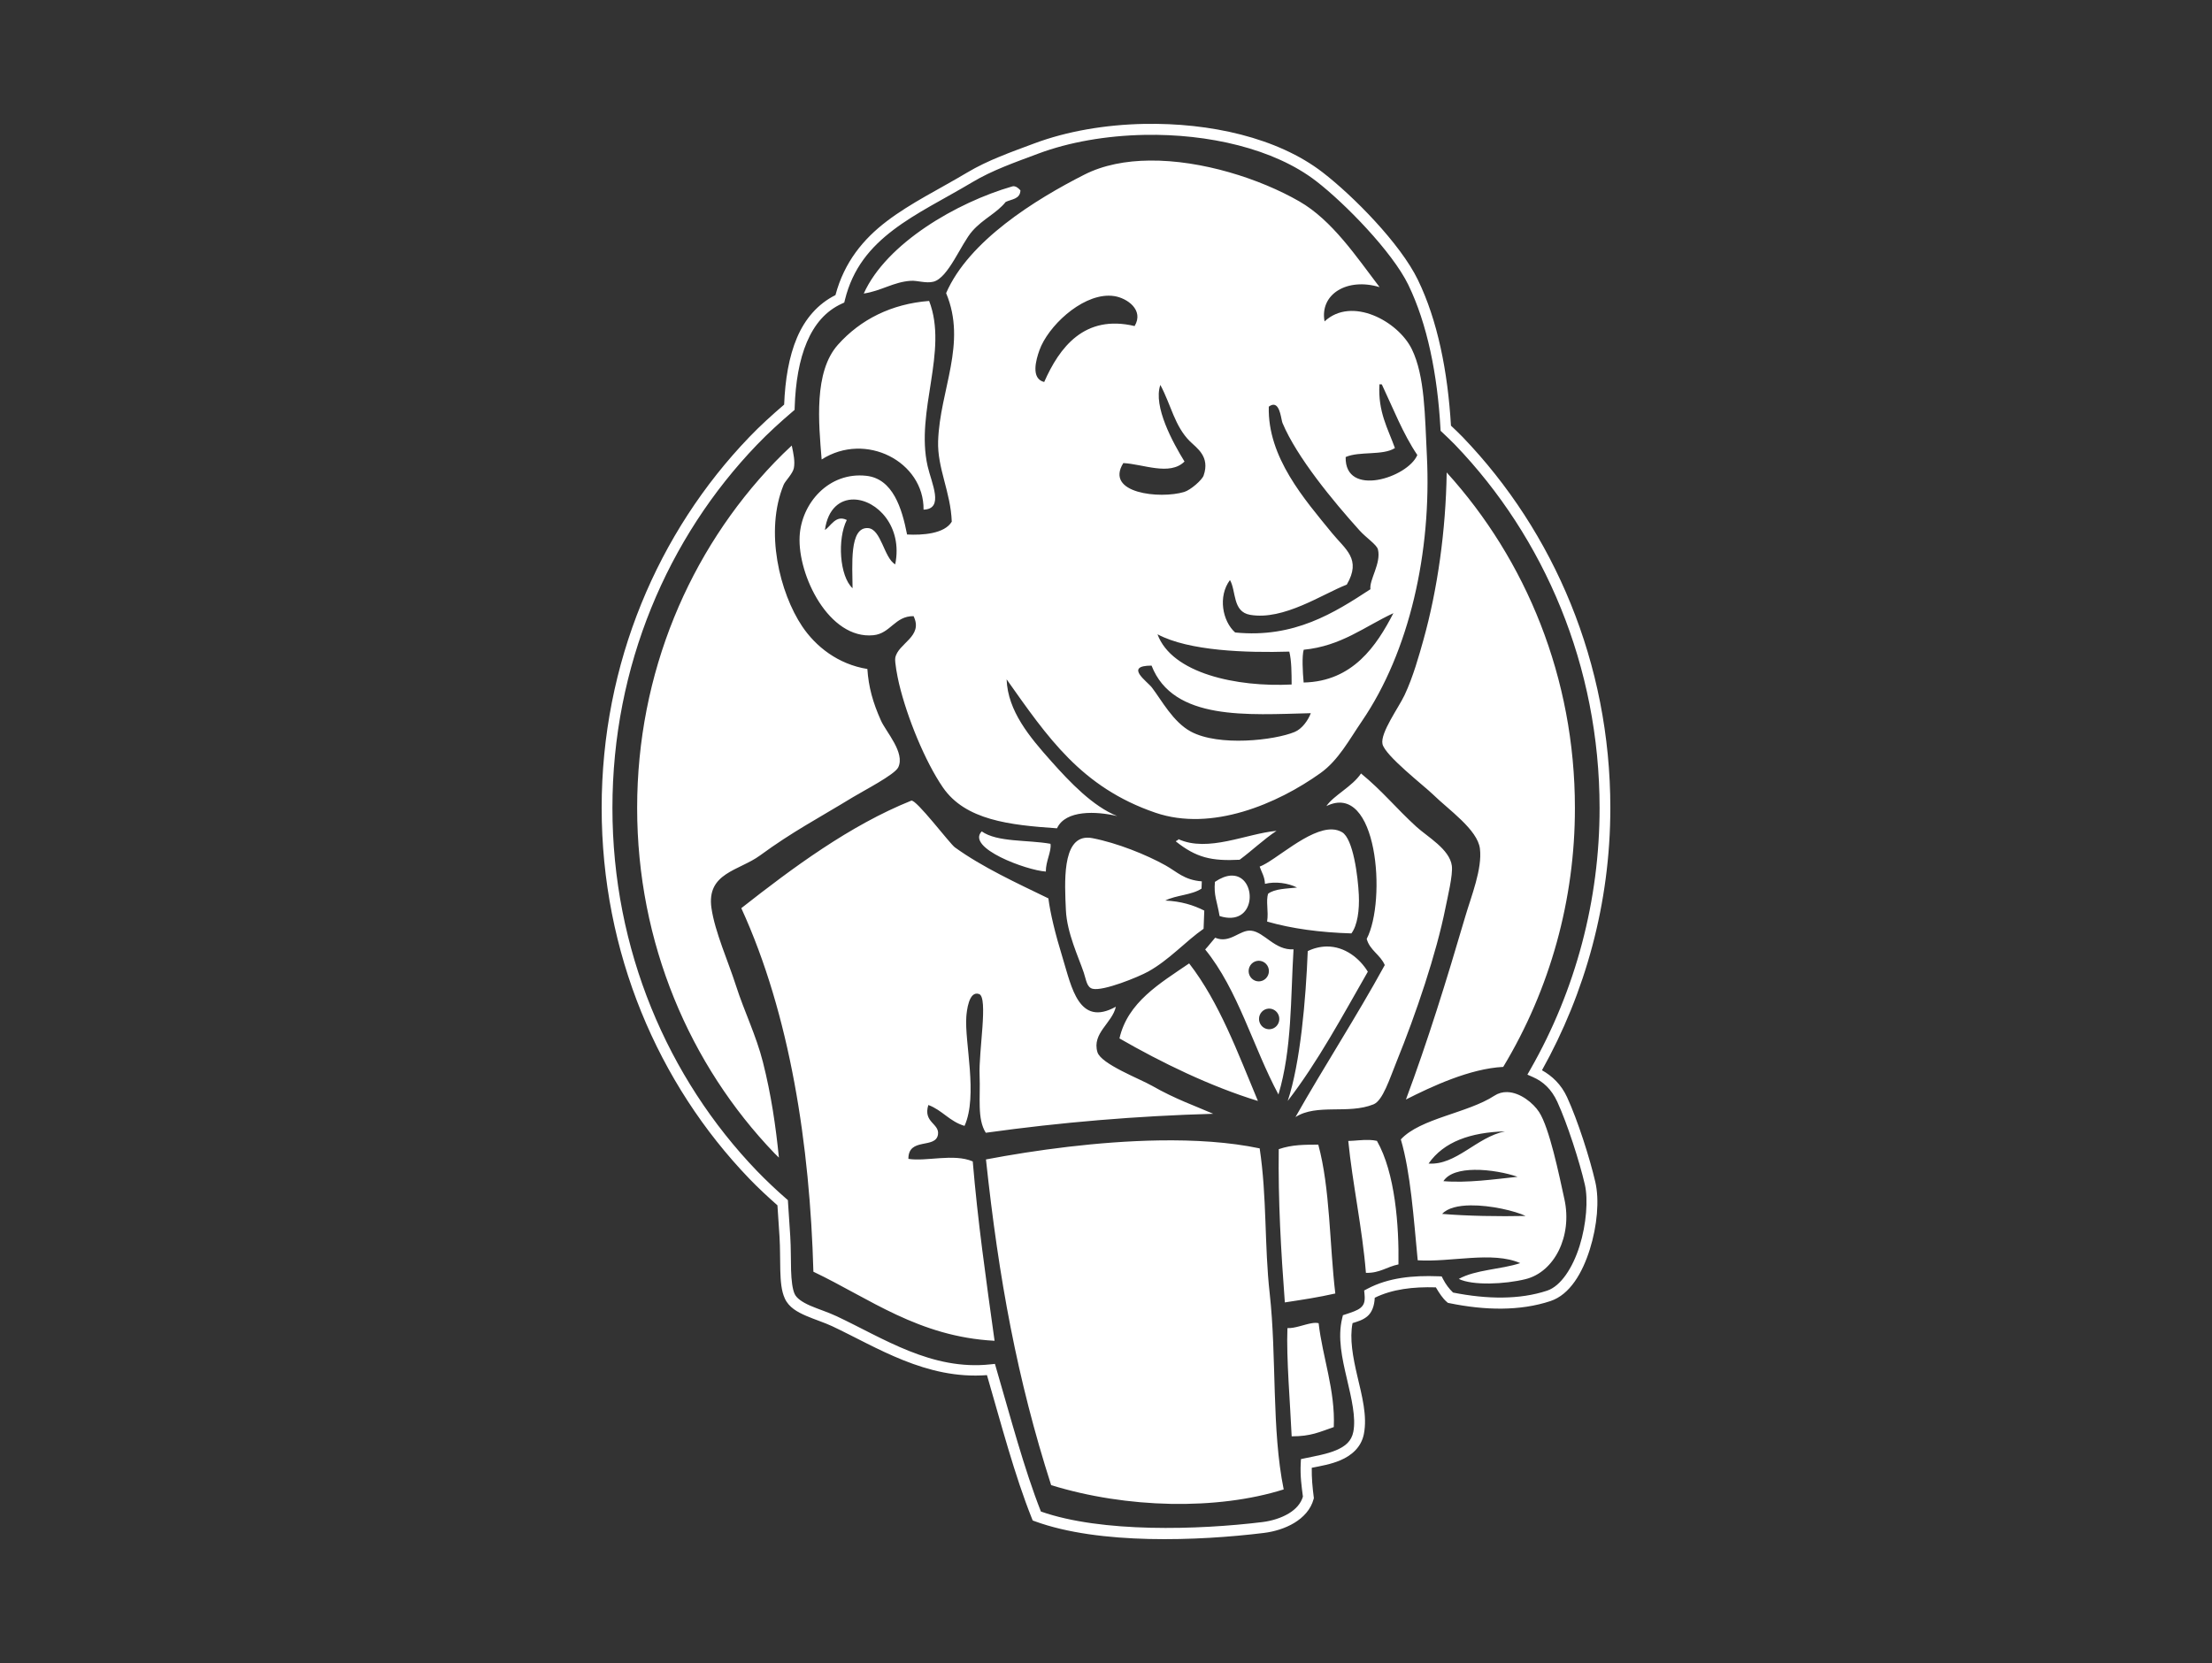 <svg width="125" height="94" viewBox="0 0 125 94" fill="none" xmlns="http://www.w3.org/2000/svg">
<rect x="0" y="0" width="125" height="94" fill="#333333" stroke="none"/>
<path d="M64.665 7.003C62.449 7.046 60.281 7.421 58.458 8.103C57.138 8.598 55.836 9.046 54.637 9.763C53.096 10.684 51.482 11.463 50.117 12.5C48.786 13.512 47.711 14.81 47.212 16.68C46.214 17.178 45.493 18.02 45.038 19.088C44.579 20.167 44.369 21.467 44.312 22.87C43.633 23.453 42.965 24.056 42.339 24.709C37.185 30.074 34 37.49 34 45.665C34 53.84 37.185 61.255 42.339 66.62C42.849 67.151 43.387 67.646 43.933 68.13C43.974 68.724 44.013 69.317 44.051 69.917C44.09 70.545 44.077 71.206 44.094 71.811C44.113 72.416 44.15 72.964 44.354 73.404C44.58 73.896 45.057 74.161 45.551 74.375C46.045 74.589 46.585 74.756 47.011 74.956H47.012C49.541 76.147 52.329 77.991 55.773 77.728C56.571 80.473 57.334 83.387 58.307 85.817L58.358 85.944L58.486 85.991C62.127 87.324 67.716 87.102 71.416 86.649C72.011 86.576 72.619 86.393 73.133 86.085C73.646 85.776 74.073 85.329 74.231 84.738L74.247 84.678L74.239 84.616C74.169 84.076 74.119 83.549 74.127 82.966C74.642 82.863 75.214 82.769 75.745 82.541C76.361 82.279 76.924 81.818 77.073 81.054C77.272 80.036 76.966 78.904 76.703 77.782C76.451 76.708 76.257 75.66 76.433 74.788C76.709 74.699 77.002 74.624 77.259 74.412C77.523 74.194 77.668 73.816 77.687 73.355C78.679 72.868 79.854 72.728 81.141 72.767C81.325 73.083 81.53 73.396 81.763 73.594L81.823 73.644L81.899 73.659C83.921 74.073 85.896 74.113 87.617 73.542C88.716 73.176 89.422 71.951 89.84 70.622C90.258 69.293 90.388 67.833 90.152 66.814C89.843 65.474 89.159 63.331 88.558 62.024V62.023C88.22 61.288 87.709 60.818 87.137 60.495C89.573 56.128 91.001 51.074 91 45.666C91.001 37.49 87.815 30.074 82.661 24.709C82.44 24.479 82.214 24.27 81.994 24.06C81.814 20.996 81.233 18.099 80.128 15.825V15.823C79.121 13.751 76.449 11.057 74.737 9.738C72.186 7.775 68.359 6.933 64.665 7.004V7.003ZM64.678 7.624C68.27 7.555 71.99 8.399 74.37 10.233C76.003 11.49 78.677 14.233 79.584 16.099V16.1C80.651 18.297 81.233 21.169 81.401 24.227L81.408 24.35L81.498 24.435C81.748 24.675 81.998 24.904 82.226 25.142C87.272 30.395 90.392 37.654 90.392 45.666C90.396 50.856 89.048 55.954 86.485 60.441L86.313 60.743L86.626 60.881C87.198 61.133 87.669 61.553 88.006 62.285V62.286C88.573 63.52 89.263 65.673 89.559 66.956C89.752 67.787 89.649 69.199 89.261 70.433C88.873 71.667 88.199 72.698 87.429 72.953C85.874 73.469 84.031 73.442 82.112 73.061C81.886 72.844 81.697 72.59 81.553 72.31L81.47 72.149L81.293 72.141C79.848 72.085 78.464 72.216 77.272 72.847L77.089 72.944L77.109 73.154C77.155 73.618 77.053 73.784 76.876 73.931C76.698 74.077 76.39 74.176 76.049 74.289L75.888 74.341L75.848 74.507C75.576 75.605 75.846 76.796 76.111 77.926C76.375 79.056 76.632 80.133 76.476 80.932C76.372 81.462 76.026 81.749 75.51 81.97C74.993 82.191 74.332 82.303 73.747 82.426L73.517 82.474L73.504 82.713C73.467 83.427 73.553 84.018 73.628 84.594C73.517 84.978 73.236 85.302 72.823 85.55C72.403 85.803 71.865 85.969 71.342 86.034C67.733 86.476 62.261 86.648 58.822 85.438C57.872 83.028 57.104 80.108 56.295 77.34L56.224 77.093L55.972 77.119C52.649 77.481 49.929 75.647 47.268 74.394H47.267C46.782 74.166 46.238 73.999 45.79 73.804C45.342 73.609 45.02 73.388 44.906 73.141C44.78 72.868 44.721 72.374 44.703 71.793C44.686 71.211 44.699 70.543 44.657 69.878C44.617 69.24 44.575 68.603 44.531 67.966L44.523 67.837L44.428 67.754C43.855 67.255 43.304 66.732 42.774 66.186C37.729 60.934 34.608 53.676 34.608 45.666C34.608 37.653 37.729 30.395 42.774 25.142C43.412 24.478 44.094 23.857 44.798 23.257L44.903 23.168L44.907 23.029C44.952 21.62 45.167 20.347 45.597 19.336C46.028 18.325 46.661 17.58 47.574 17.163L47.709 17.101L47.745 16.955C48.187 15.159 49.185 13.982 50.481 12.997C51.778 12.011 53.375 11.237 54.947 10.298C56.075 9.623 57.339 9.183 58.668 8.685C60.411 8.032 62.522 7.665 64.678 7.624ZM64.964 9.075C63.622 9.088 62.348 9.327 61.274 9.873C58.497 11.282 54.745 13.614 53.465 16.569C54.66 19.419 53.112 22.032 53.013 24.927C52.961 26.467 53.725 27.811 53.784 29.488C53.375 30.175 52.124 30.259 51.259 30.212C50.968 28.729 50.459 27.062 48.958 26.895C46.835 26.659 45.283 28.447 45.187 30.316C45.072 32.514 46.846 36.157 49.358 35.905C50.328 35.807 50.567 34.817 51.625 34.827C52.198 35.991 50.74 36.356 50.591 37.189C50.551 37.404 50.71 38.244 50.804 38.639C51.26 40.557 52.278 43.042 53.28 44.504C54.551 46.357 57.046 46.637 59.732 46.819C60.212 45.766 61.98 45.853 63.132 46.128C61.752 45.572 60.469 44.223 59.405 43.029C58.184 41.659 56.947 40.189 56.884 38.399C59.193 41.658 61.099 44.505 65.296 45.939C68.472 47.024 72.181 45.442 74.621 43.697C75.634 42.972 76.238 41.822 76.958 40.769C79.651 36.825 80.908 31.196 80.632 25.74C80.518 23.49 80.522 21.248 79.781 19.734C79.006 18.152 76.386 16.735 74.851 18.167C74.567 16.628 76.126 15.677 77.96 16.23C76.652 14.514 75.281 12.449 73.423 11.382C71.2 10.105 67.916 9.045 64.964 9.075ZM57.326 10.53C57.285 10.523 57.243 10.525 57.202 10.537C54.086 11.436 50.092 13.742 48.811 16.592C49.802 16.445 50.491 15.935 51.469 15.872C51.838 15.847 52.323 16.03 52.748 15.923C53.595 15.709 54.31 13.776 54.949 13.057C55.572 12.355 56.319 12.055 56.831 11.415C57.16 11.254 57.646 11.264 57.665 10.761C57.558 10.644 57.447 10.549 57.326 10.53H57.326ZM62.65 16.713C62.757 16.713 62.863 16.72 62.968 16.737C63.688 16.847 64.662 17.518 64.117 18.43C61.278 17.757 59.867 19.64 59.007 21.593C58.239 21.404 58.544 20.339 58.738 19.797C59.215 18.463 61.044 16.715 62.65 16.713ZM52.505 17.01C50.375 17.175 48.622 18.062 47.352 19.486C45.976 21.028 46.265 23.917 46.431 25.972C48.919 24.378 52.221 26.097 52.19 28.807C53.377 28.775 52.634 27.297 52.419 26.345C51.717 23.235 53.603 19.855 52.505 17.01ZM77.952 21.722L78.087 21.728C78.728 23.085 79.284 24.522 80.093 25.72C79.55 27.005 75.988 28.142 76.043 25.834C76.814 25.491 78.143 25.765 78.827 25.326C78.432 24.223 77.862 23.283 77.952 21.722ZM65.571 21.757C66.179 22.893 66.378 24.087 67.243 24.946C67.633 25.332 68.391 25.804 68.016 26.879C67.928 27.132 67.285 27.698 66.915 27.809C65.562 28.215 62.41 27.892 63.478 26.175C64.597 26.229 66.1 26.915 66.936 26.088C66.294 25.043 65.15 22.976 65.571 21.757ZM71.996 22.88C72.35 22.927 72.4 23.736 72.474 23.909C73.287 25.847 75.335 28.325 76.829 29.984C77.196 30.393 77.799 30.785 77.867 31.055C78.061 31.84 77.364 32.782 77.444 33.305C75.408 34.636 73.135 36.086 69.798 35.75C69.085 35.119 68.813 33.714 69.505 32.786C69.866 33.417 69.64 34.578 70.645 34.753C72.539 35.083 74.743 33.572 76.106 33.045C76.951 31.595 76.032 31.063 75.271 30.13C73.713 28.218 71.623 25.849 71.699 22.986C71.817 22.899 71.915 22.869 71.996 22.88ZM44.742 25.184C44.41 25.491 44.087 25.808 43.772 26.134C38.974 31.132 36.005 38.032 36.005 45.665C36.005 53.297 38.974 60.197 43.772 65.194C43.851 65.276 43.936 65.352 44.016 65.433C43.838 63.656 43.579 61.873 43.112 60.031C42.727 58.514 42.058 57.175 41.59 55.713C41.158 54.359 40.402 52.684 40.205 51.334C39.913 49.332 41.766 49.221 42.95 48.353C44.781 47.011 46.218 46.269 48.201 45.059C48.788 44.7 50.558 43.792 50.76 43.374C51.16 42.545 50.072 41.377 49.782 40.727C49.322 39.7 49.082 38.827 49.015 37.814C47.352 37.546 46.091 36.539 45.33 35.402C44.07 33.522 43.196 30.042 44.286 27.396C44.372 27.188 44.798 26.779 44.861 26.459C44.935 26.081 44.838 25.63 44.742 25.184ZM81.752 26.705C81.704 29.982 81.235 33.316 80.438 36.169C80.2 37.017 79.855 38.266 79.374 39.285C79.038 39.997 77.996 41.421 78.123 42.05C78.253 42.7 80.5 44.437 80.982 44.91C81.849 45.761 83.496 46.892 83.63 47.966C83.773 49.11 83.135 50.674 82.811 51.779C81.73 55.461 80.675 58.866 79.449 62.149C80.896 61.417 83.062 60.399 84.947 60.306C87.602 55.901 89.004 50.833 88.998 45.666C88.998 38.316 86.24 31.651 81.752 26.705ZM48.253 28.234C49.54 28.254 51.028 29.745 50.588 31.902C49.95 31.53 49.798 29.897 49.049 29.85C47.978 29.784 48.174 31.971 48.178 33.249C47.441 32.567 47.31 30.47 47.852 29.392C47.234 29.084 46.958 29.733 46.616 29.961C46.781 28.741 47.481 28.222 48.253 28.234ZM78.741 34.659C77.793 36.497 76.451 38.52 73.669 38.579C73.613 37.986 73.568 37.083 73.672 36.726C75.799 36.518 77.112 35.415 78.741 34.659ZM65.41 35.852C67.184 36.802 70.447 36.904 72.859 36.832C72.989 37.369 72.985 38.035 72.99 38.691C69.889 38.849 66.223 38.067 65.41 35.852ZM65.074 37.623C66.3 40.759 70.518 40.398 74.075 40.312C73.918 40.719 73.58 41.201 73.157 41.375C72.018 41.847 68.873 42.205 67.291 41.35C66.287 40.806 65.643 39.58 65.093 38.861C64.828 38.513 63.506 37.625 65.074 37.623ZM76.912 43.72C76.418 44.462 75.359 44.961 74.954 45.564C77.843 44.139 78.364 50.894 77.232 53.07C77.407 53.719 78.008 53.967 78.253 54.551C76.642 57.491 74.851 60.236 73.207 63.141C74.43 62.366 76.178 63.002 77.618 62.422C78.145 62.209 78.525 60.983 78.923 60.001C80.019 57.302 81.17 53.898 81.682 51.322C81.798 50.735 82.113 49.456 82.043 48.934C81.917 47.999 80.67 47.306 80.035 46.727C78.867 45.659 78.131 44.719 76.912 43.72ZM51.498 45.256C48.029 46.65 44.788 49.056 41.891 51.333C44.654 57.367 45.768 64.758 45.965 71.883C49.129 73.389 51.909 75.561 56.203 75.787C55.706 72.209 55.252 69.017 54.97 65.648C53.891 65.185 52.342 65.668 51.333 65.504C51.324 64.265 52.876 64.962 53.005 64.129C53.102 63.499 52.151 63.451 52.461 62.459C53.25 62.751 53.664 63.396 54.506 63.639C55.275 61.926 54.497 58.895 54.607 57.463C54.628 57.194 54.738 55.973 55.33 56.188C55.853 56.377 55.299 59.434 55.357 60.789C55.409 62.037 55.209 63.245 55.707 64.029C59.969 63.434 64.259 63.076 68.56 62.956C67.572 62.525 66.399 62.117 65.112 61.379C64.415 60.979 62.218 60.146 62.016 59.472C61.695 58.397 62.858 57.825 63.057 56.904C60.963 58.066 60.554 55.79 60.059 54.176C59.611 52.715 59.354 51.623 59.244 50.78C57.441 49.905 55.511 49.017 53.958 47.895C53.675 47.69 51.759 45.152 51.496 45.257L51.498 45.256ZM75.305 46.884C73.958 46.817 72.053 48.669 71.184 48.984C71.292 49.302 71.469 49.553 71.483 49.959C72.071 49.811 72.787 49.912 73.296 50.167C72.707 50.234 72.054 50.229 71.664 50.514C71.521 50.935 71.699 51.508 71.604 52.091C73.003 52.493 74.6 52.707 76.367 52.76C76.711 52.305 76.828 51.437 76.787 50.579C76.738 49.543 76.471 47.414 75.842 47.041C75.678 46.945 75.494 46.892 75.305 46.885V46.884ZM72.136 46.963C70.429 47.119 68.279 48.198 66.588 47.431C66.584 47.522 66.469 47.489 66.45 47.563C67.61 48.486 68.471 48.677 70.051 48.597C70.763 48.071 71.395 47.456 72.136 46.963ZM55.478 46.994C54.575 47.925 58.007 49.196 59.1 49.264C59.094 48.674 59.431 48.118 59.363 47.695C58.066 47.463 56.36 47.617 55.478 46.994ZM61.431 47.349C60.015 47.378 60.164 49.895 60.233 51.436C60.291 52.737 60.955 54.114 61.245 54.979C61.38 55.382 61.41 55.811 61.748 55.891C62.348 56.033 64.324 55.229 64.887 54.916C66.078 54.254 67.002 53.204 68.014 52.499C68.027 52.156 68.041 51.814 68.054 51.471C67.447 51.162 66.742 50.943 65.85 50.903C66.456 50.593 67.347 50.597 67.898 50.228C67.905 50.09 67.909 49.954 67.914 49.818C66.907 49.739 66.522 49.282 65.858 48.912C64.772 48.307 63.139 47.65 61.736 47.377C61.635 47.357 61.533 47.347 61.431 47.349ZM69.528 49.495C69.277 49.516 68.985 49.623 68.655 49.847C68.586 50.628 68.765 50.884 68.919 51.779C70.968 52.431 71.061 49.697 69.767 49.503C69.688 49.492 69.608 49.489 69.528 49.495ZM70.707 52.606C70.06 52.535 69.511 53.362 68.669 53.004C68.477 53.221 68.302 53.457 68.105 53.669C69.964 55.951 70.809 59.186 72.245 61.866C73.015 59.291 72.927 56.469 73.097 53.659C72.038 53.728 71.45 52.686 70.707 52.606ZM74.977 53.5C74.604 53.506 74.237 53.595 73.901 53.761C73.792 56.496 73.485 60.085 72.769 62.229C74.478 60.014 75.856 57.436 77.296 54.924C76.836 54.172 75.999 53.492 74.977 53.5ZM71.119 54.306H71.147C71.298 54.31 71.441 54.374 71.546 54.485C71.65 54.595 71.708 54.743 71.706 54.897C71.704 55.05 71.643 55.196 71.535 55.304C71.428 55.412 71.284 55.472 71.133 55.472C70.982 55.472 70.838 55.412 70.731 55.304C70.623 55.196 70.562 55.05 70.56 54.897C70.558 54.743 70.616 54.595 70.72 54.485C70.825 54.374 70.969 54.31 71.119 54.306ZM67.199 54.456C65.546 55.585 63.725 56.647 63.261 58.696C65.627 60.058 68.385 61.403 71.085 62.231C69.942 59.496 68.906 56.661 67.199 54.456ZM71.691 57.011H71.721C71.834 57.011 71.945 57.046 72.039 57.11C72.133 57.174 72.206 57.265 72.25 57.372C72.293 57.478 72.304 57.596 72.282 57.709C72.26 57.822 72.205 57.926 72.125 58.007C72.045 58.089 71.942 58.144 71.831 58.166C71.72 58.189 71.605 58.177 71.501 58.133C71.396 58.089 71.306 58.014 71.244 57.918C71.181 57.822 71.147 57.709 71.147 57.594C71.147 57.281 71.389 57.027 71.691 57.011ZM85.175 61.73C84.918 61.721 84.664 61.792 84.448 61.934C82.933 62.922 80.265 63.209 79.161 64.404C79.714 66.281 79.886 68.859 80.115 71.237C82.007 71.358 84.335 70.707 85.909 71.397C84.81 71.76 83.385 71.762 82.436 72.29C83.212 72.671 85.028 72.595 86.212 72.302C87.839 71.9 88.861 69.872 88.406 67.789C88.101 66.389 87.557 63.753 86.975 62.858C86.652 62.361 85.915 61.749 85.175 61.73ZM85.046 63.949C83.434 64.278 82.3 65.873 80.728 65.77C81.592 64.529 83.107 64.006 85.046 63.949ZM77.407 64.436C76.995 64.418 76.563 64.486 76.191 64.492C76.424 66.856 76.989 69.464 77.188 71.946C77.968 71.971 78.385 71.596 79.027 71.47C79.062 69.292 78.841 66.291 77.81 64.487C77.677 64.458 77.542 64.441 77.407 64.436ZM65.467 64.462C62.075 64.518 58.511 65.006 55.717 65.537C56.438 72.29 57.483 77.967 59.4 83.946C63.654 85.261 68.782 85.375 72.542 84.188C71.852 80.813 72.153 76.705 71.75 73.104C71.446 70.397 71.6 67.674 71.184 64.912C69.475 64.551 67.502 64.428 65.467 64.462ZM74.496 64.699C73.72 64.707 73.036 64.691 72.262 64.956C72.223 67.855 72.388 70.715 72.606 73.618C73.698 73.451 74.441 73.341 75.458 73.114C75.128 70.318 75.169 67.172 74.496 64.699ZM83.321 66.124C84.191 66.112 85.158 66.307 85.757 66.517C84.444 66.659 82.9 66.876 81.567 66.764C81.863 66.304 82.554 66.134 83.321 66.124ZM83.101 68.133C84.246 68.119 85.615 68.448 86.214 68.731C84.737 68.764 82.9 68.735 81.496 68.615C81.807 68.275 82.414 68.141 83.101 68.133ZM74.134 74.792V74.793C73.704 74.862 73.157 75.096 72.753 75.069C72.684 76.744 72.915 79.43 72.992 81.188C74.086 81.189 74.555 80.945 75.372 80.664C75.464 78.597 74.729 76.683 74.516 74.794C74.408 74.765 74.278 74.769 74.134 74.792Z" fill="white"/>
</svg>
